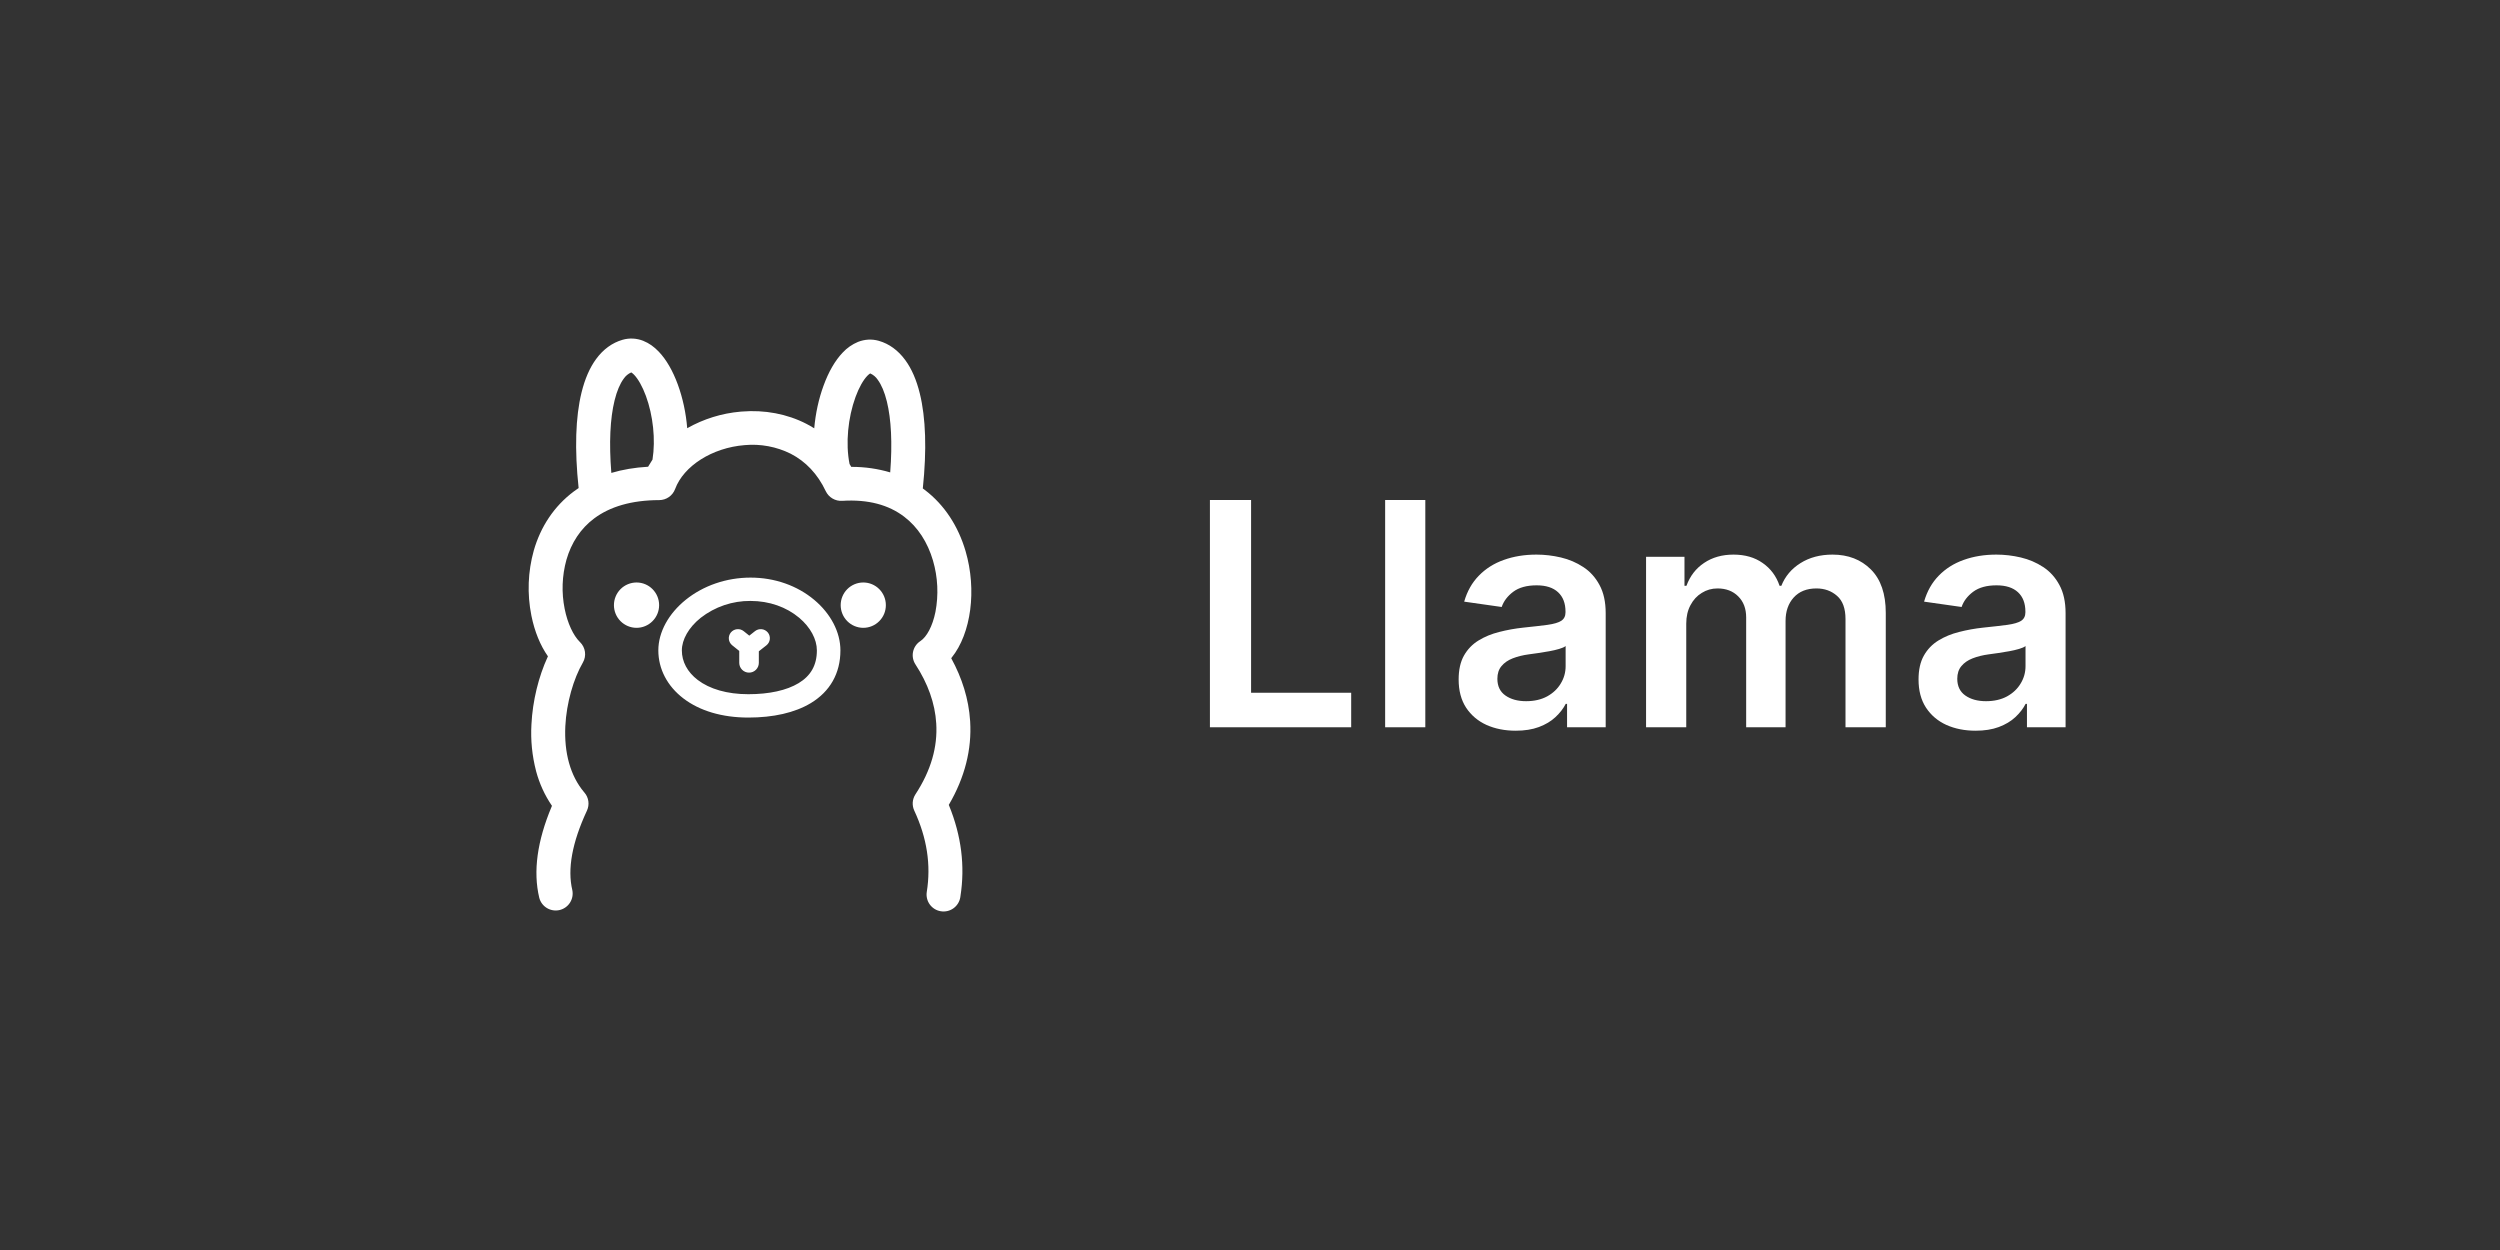 <svg width="120" height="60" viewBox="0 0 120 60" fill="none" xmlns="http://www.w3.org/2000/svg">
<rect x="0" y="0" width="120" height="60" fill="#333333" stroke="none"/>
<path fill-rule="evenodd" clip-rule="evenodd" d="M30.881 16.363C31.151 16.469 31.395 16.644 31.616 16.875C31.985 17.258 32.296 17.805 32.534 18.454C32.773 19.106 32.928 19.829 32.986 20.554C33.773 20.108 34.647 19.837 35.548 19.759L35.611 19.754C36.699 19.666 37.774 19.863 38.711 20.346C38.838 20.413 38.961 20.484 39.083 20.559C39.145 19.848 39.298 19.141 39.533 18.504C39.77 17.854 40.081 17.308 40.449 16.924C40.654 16.702 40.906 16.527 41.185 16.411C41.506 16.286 41.848 16.264 42.18 16.359C42.681 16.501 43.111 16.819 43.45 17.28C43.76 17.701 43.993 18.241 44.151 18.889C44.439 20.056 44.489 21.593 44.295 23.445L44.361 23.495L44.394 23.519C45.34 24.239 45.999 25.265 46.348 26.456C46.891 28.315 46.618 30.4 45.68 31.566L45.658 31.593L45.66 31.596C46.181 32.549 46.498 33.555 46.565 34.596L46.568 34.634C46.648 35.965 46.318 37.305 45.55 38.621L45.541 38.634L45.554 38.664C46.144 40.11 46.329 41.566 46.101 43.021L46.094 43.07C46.059 43.283 45.941 43.472 45.766 43.598C45.59 43.724 45.373 43.775 45.16 43.74C45.055 43.724 44.954 43.687 44.863 43.631C44.772 43.575 44.693 43.502 44.63 43.416C44.568 43.33 44.522 43.233 44.498 43.129C44.473 43.025 44.468 42.918 44.485 42.812C44.694 41.521 44.498 40.226 43.885 38.909C43.828 38.786 43.803 38.651 43.811 38.517C43.82 38.382 43.863 38.252 43.935 38.138L43.94 38.13C44.695 36.975 45.008 35.843 44.94 34.73C44.883 33.756 44.534 32.8 43.94 31.889C43.825 31.712 43.784 31.496 43.826 31.289C43.868 31.082 43.99 30.899 44.165 30.781L44.176 30.774C44.48 30.575 44.76 30.067 44.901 29.374C45.057 28.553 45.017 27.708 44.783 26.906C44.526 26.031 44.058 25.301 43.401 24.802C42.658 24.235 41.673 23.961 40.426 24.04C40.264 24.051 40.101 24.012 39.96 23.929C39.819 23.847 39.707 23.724 39.636 23.576C39.244 22.745 38.671 22.15 37.958 21.781C37.272 21.439 36.505 21.296 35.743 21.366C34.186 21.49 32.814 22.367 32.405 23.474C32.347 23.63 32.243 23.764 32.107 23.859C31.971 23.954 31.809 24.005 31.643 24.005C30.309 24.008 29.276 24.32 28.521 24.884C27.869 25.371 27.424 26.052 27.189 26.869C26.976 27.637 26.947 28.445 27.104 29.226C27.244 29.924 27.518 30.501 27.831 30.812L27.841 30.821C28.106 31.08 28.163 31.484 27.978 31.802C27.528 32.58 27.191 33.739 27.136 34.852C27.074 36.125 27.369 37.23 28.035 38.023L28.055 38.046C28.156 38.163 28.22 38.307 28.241 38.46C28.262 38.613 28.239 38.769 28.174 38.909C27.454 40.454 27.233 41.724 27.471 42.724C27.514 42.932 27.474 43.148 27.36 43.327C27.246 43.506 27.066 43.633 26.86 43.682C26.653 43.73 26.435 43.696 26.253 43.587C26.071 43.478 25.939 43.302 25.885 43.096C25.581 41.824 25.788 40.366 26.476 38.724L26.494 38.68L26.484 38.665C26.145 38.165 25.893 37.612 25.736 37.029L25.73 37.005C25.541 36.277 25.466 35.525 25.509 34.774C25.564 33.636 25.856 32.471 26.286 31.536L26.301 31.504L26.299 31.501C25.933 30.979 25.661 30.31 25.511 29.57L25.505 29.54C25.299 28.508 25.338 27.441 25.621 26.427C25.949 25.284 26.593 24.301 27.541 23.591C27.616 23.535 27.695 23.479 27.774 23.426C27.575 21.56 27.625 20.014 27.914 18.839C28.073 18.191 28.306 17.651 28.616 17.23C28.954 16.77 29.384 16.453 29.885 16.309C30.218 16.214 30.56 16.235 30.881 16.361V16.363ZM36.026 27.725C37.196 27.725 38.276 28.116 39.084 28.794C39.871 29.453 40.34 30.337 40.34 31.219C40.34 32.329 39.833 33.194 38.924 33.746C38.149 34.215 37.11 34.443 35.92 34.443C34.659 34.443 33.581 34.119 32.804 33.525C32.033 32.938 31.6 32.112 31.6 31.219C31.6 30.335 32.098 29.448 32.92 28.786C33.755 28.115 34.858 27.725 36.026 27.725ZM36.026 28.845C35.159 28.837 34.315 29.124 33.631 29.657C33.055 30.12 32.729 30.701 32.729 31.22C32.729 31.755 32.991 32.256 33.491 32.638C34.06 33.071 34.896 33.322 35.92 33.322C36.919 33.322 37.761 33.139 38.335 32.79C38.914 32.44 39.21 31.933 39.21 31.219C39.21 30.69 38.903 30.106 38.356 29.649C37.751 29.142 36.931 28.845 36.026 28.845ZM36.854 30.358L36.859 30.363C37.009 30.551 36.978 30.825 36.789 30.975L36.424 31.262V31.82C36.423 31.944 36.373 32.063 36.285 32.15C36.197 32.238 36.078 32.287 35.954 32.286C35.83 32.287 35.711 32.238 35.623 32.15C35.535 32.063 35.485 31.944 35.484 31.82V31.245L35.145 30.973C35.1 30.937 35.063 30.892 35.036 30.842C35.008 30.792 34.991 30.737 34.985 30.68C34.979 30.623 34.984 30.565 35.001 30.51C35.017 30.456 35.044 30.404 35.08 30.36C35.154 30.27 35.26 30.213 35.376 30.201C35.492 30.189 35.607 30.223 35.698 30.296L35.966 30.511L36.241 30.294C36.332 30.223 36.446 30.189 36.561 30.201C36.675 30.213 36.78 30.269 36.854 30.358ZM30.554 27.959C31.151 27.959 31.638 28.446 31.638 29.047C31.638 29.336 31.524 29.612 31.32 29.816C31.117 30.021 30.841 30.136 30.553 30.136C30.265 30.135 29.989 30.02 29.786 29.816C29.583 29.613 29.469 29.337 29.469 29.049C29.468 28.761 29.582 28.484 29.785 28.279C29.988 28.075 30.266 27.96 30.554 27.959ZM41.436 27.959C42.036 27.959 42.521 28.446 42.521 29.047C42.522 29.336 42.408 29.612 42.204 29.816C42.001 30.021 41.725 30.136 41.436 30.136C41.149 30.135 40.873 30.02 40.67 29.816C40.467 29.613 40.353 29.337 40.353 29.049C40.352 28.761 40.466 28.484 40.669 28.279C40.872 28.075 41.148 27.96 41.436 27.959ZM30.3 17.875L30.296 17.878C30.152 17.941 30.028 18.044 29.94 18.175L29.934 18.183C29.761 18.419 29.611 18.766 29.499 19.223C29.286 20.087 29.229 21.261 29.344 22.7C29.881 22.54 30.468 22.44 31.099 22.404L31.111 22.402L31.135 22.36C31.193 22.258 31.254 22.159 31.32 22.061C31.474 21.098 31.348 19.946 31.004 19.006C30.836 18.551 30.633 18.194 30.438 17.99C30.397 17.948 30.353 17.91 30.304 17.878L30.3 17.875ZM41.768 17.925L41.765 17.926C41.717 17.959 41.672 17.996 41.631 18.039C41.436 18.242 41.231 18.601 41.065 19.056C40.703 20.049 40.581 21.276 40.778 22.271L40.85 22.392L40.86 22.41H40.898C41.518 22.41 42.135 22.499 42.73 22.675C42.838 21.27 42.778 20.121 42.57 19.273C42.458 18.816 42.308 18.469 42.134 18.233L42.129 18.225C42.041 18.093 41.918 17.99 41.773 17.926H41.768V17.925Z" fill="white"/>
<path d="M58.076 34.909V24H60.052V33.252H64.857V34.909H58.076Z" fill="white"/>
<path d="M68.415 24V34.909H66.487V24H68.415Z" fill="white"/>
<path d="M72.753 35.074C72.234 35.074 71.767 34.982 71.352 34.797C70.94 34.609 70.613 34.332 70.371 33.966C70.134 33.6 70.015 33.15 70.015 32.613C70.015 32.152 70.1 31.77 70.27 31.468C70.441 31.166 70.673 30.925 70.968 30.744C71.263 30.562 71.595 30.426 71.964 30.334C72.337 30.238 72.722 30.168 73.12 30.126C73.6 30.076 73.988 30.032 74.287 29.992C74.585 29.95 74.802 29.886 74.936 29.801C75.075 29.712 75.144 29.575 75.144 29.391V29.359C75.144 28.957 75.025 28.647 74.787 28.427C74.549 28.206 74.207 28.096 73.759 28.096C73.287 28.096 72.912 28.199 72.635 28.405C72.362 28.611 72.177 28.854 72.081 29.135L70.281 28.879C70.423 28.382 70.657 27.967 70.984 27.633C71.311 27.296 71.71 27.043 72.183 26.876C72.655 26.706 73.177 26.621 73.749 26.621C74.143 26.621 74.535 26.667 74.926 26.759C75.317 26.852 75.673 27.004 75.996 27.217C76.32 27.427 76.579 27.713 76.774 28.075C76.973 28.437 77.073 28.89 77.073 29.433V34.909H75.219V33.785H75.155C75.038 34.012 74.873 34.225 74.659 34.424C74.45 34.62 74.186 34.778 73.866 34.898C73.55 35.016 73.179 35.074 72.753 35.074ZM73.253 33.657C73.64 33.657 73.976 33.581 74.26 33.428C74.544 33.272 74.763 33.066 74.915 32.81C75.072 32.555 75.15 32.276 75.15 31.974V31.01C75.089 31.06 74.986 31.106 74.841 31.148C74.699 31.191 74.539 31.228 74.361 31.26C74.184 31.292 74.008 31.321 73.834 31.346C73.66 31.37 73.509 31.392 73.381 31.409C73.094 31.448 72.836 31.512 72.609 31.601C72.382 31.69 72.202 31.814 72.071 31.974C71.939 32.13 71.874 32.333 71.874 32.581C71.874 32.936 72.003 33.205 72.263 33.386C72.522 33.567 72.852 33.657 73.253 33.657Z" fill="white"/>
<path d="M79.011 34.909V26.727H80.855V28.117H80.95C81.121 27.649 81.403 27.283 81.797 27.02C82.192 26.754 82.662 26.621 83.209 26.621C83.763 26.621 84.23 26.756 84.61 27.026C84.993 27.292 85.263 27.656 85.419 28.117H85.505C85.686 27.663 85.991 27.301 86.421 27.031C86.854 26.758 87.367 26.621 87.96 26.621C88.713 26.621 89.328 26.859 89.803 27.334C90.279 27.81 90.517 28.505 90.517 29.417V34.909H88.584V29.716C88.584 29.208 88.449 28.837 88.179 28.602C87.909 28.364 87.579 28.245 87.188 28.245C86.723 28.245 86.359 28.391 86.096 28.682C85.837 28.97 85.707 29.345 85.707 29.806V34.909H83.816V29.636C83.816 29.213 83.688 28.876 83.433 28.624C83.18 28.371 82.85 28.245 82.442 28.245C82.165 28.245 81.913 28.316 81.686 28.459C81.458 28.597 81.277 28.794 81.142 29.05C81.007 29.302 80.94 29.597 80.94 29.934V34.909H79.011Z" fill="white"/>
<path d="M94.828 35.074C94.309 35.074 93.842 34.982 93.427 34.797C93.015 34.609 92.688 34.332 92.447 33.966C92.209 33.6 92.09 33.15 92.09 32.613C92.09 32.152 92.175 31.77 92.346 31.468C92.516 31.166 92.749 30.925 93.043 30.744C93.338 30.562 93.67 30.426 94.039 30.334C94.412 30.238 94.798 30.168 95.195 30.126C95.675 30.076 96.064 30.032 96.362 29.992C96.66 29.95 96.877 29.886 97.012 29.801C97.15 29.712 97.219 29.575 97.219 29.391V29.359C97.219 28.957 97.1 28.647 96.863 28.427C96.625 28.206 96.282 28.096 95.835 28.096C95.362 28.096 94.988 28.199 94.711 28.405C94.437 28.611 94.252 28.854 94.157 29.135L92.356 28.879C92.498 28.382 92.733 27.967 93.059 27.633C93.386 27.296 93.785 27.043 94.258 26.876C94.73 26.706 95.252 26.621 95.824 26.621C96.218 26.621 96.61 26.667 97.001 26.759C97.392 26.852 97.749 27.004 98.072 27.217C98.395 27.427 98.654 27.713 98.849 28.075C99.048 28.437 99.148 28.89 99.148 29.433V34.909H97.294V33.785H97.23C97.113 34.012 96.948 34.225 96.735 34.424C96.525 34.62 96.261 34.778 95.941 34.898C95.625 35.016 95.254 35.074 94.828 35.074ZM95.329 33.657C95.716 33.657 96.051 33.581 96.335 33.428C96.619 33.272 96.838 33.066 96.99 32.81C97.147 32.555 97.225 32.276 97.225 31.974V31.01C97.164 31.06 97.061 31.106 96.916 31.148C96.774 31.191 96.614 31.228 96.436 31.26C96.259 31.292 96.083 31.321 95.909 31.346C95.735 31.37 95.584 31.392 95.456 31.409C95.169 31.448 94.911 31.512 94.684 31.601C94.457 31.69 94.277 31.814 94.146 31.974C94.015 32.13 93.949 32.333 93.949 32.581C93.949 32.936 94.079 33.205 94.338 33.386C94.597 33.567 94.927 33.657 95.329 33.657Z" fill="white"/>
</svg>

